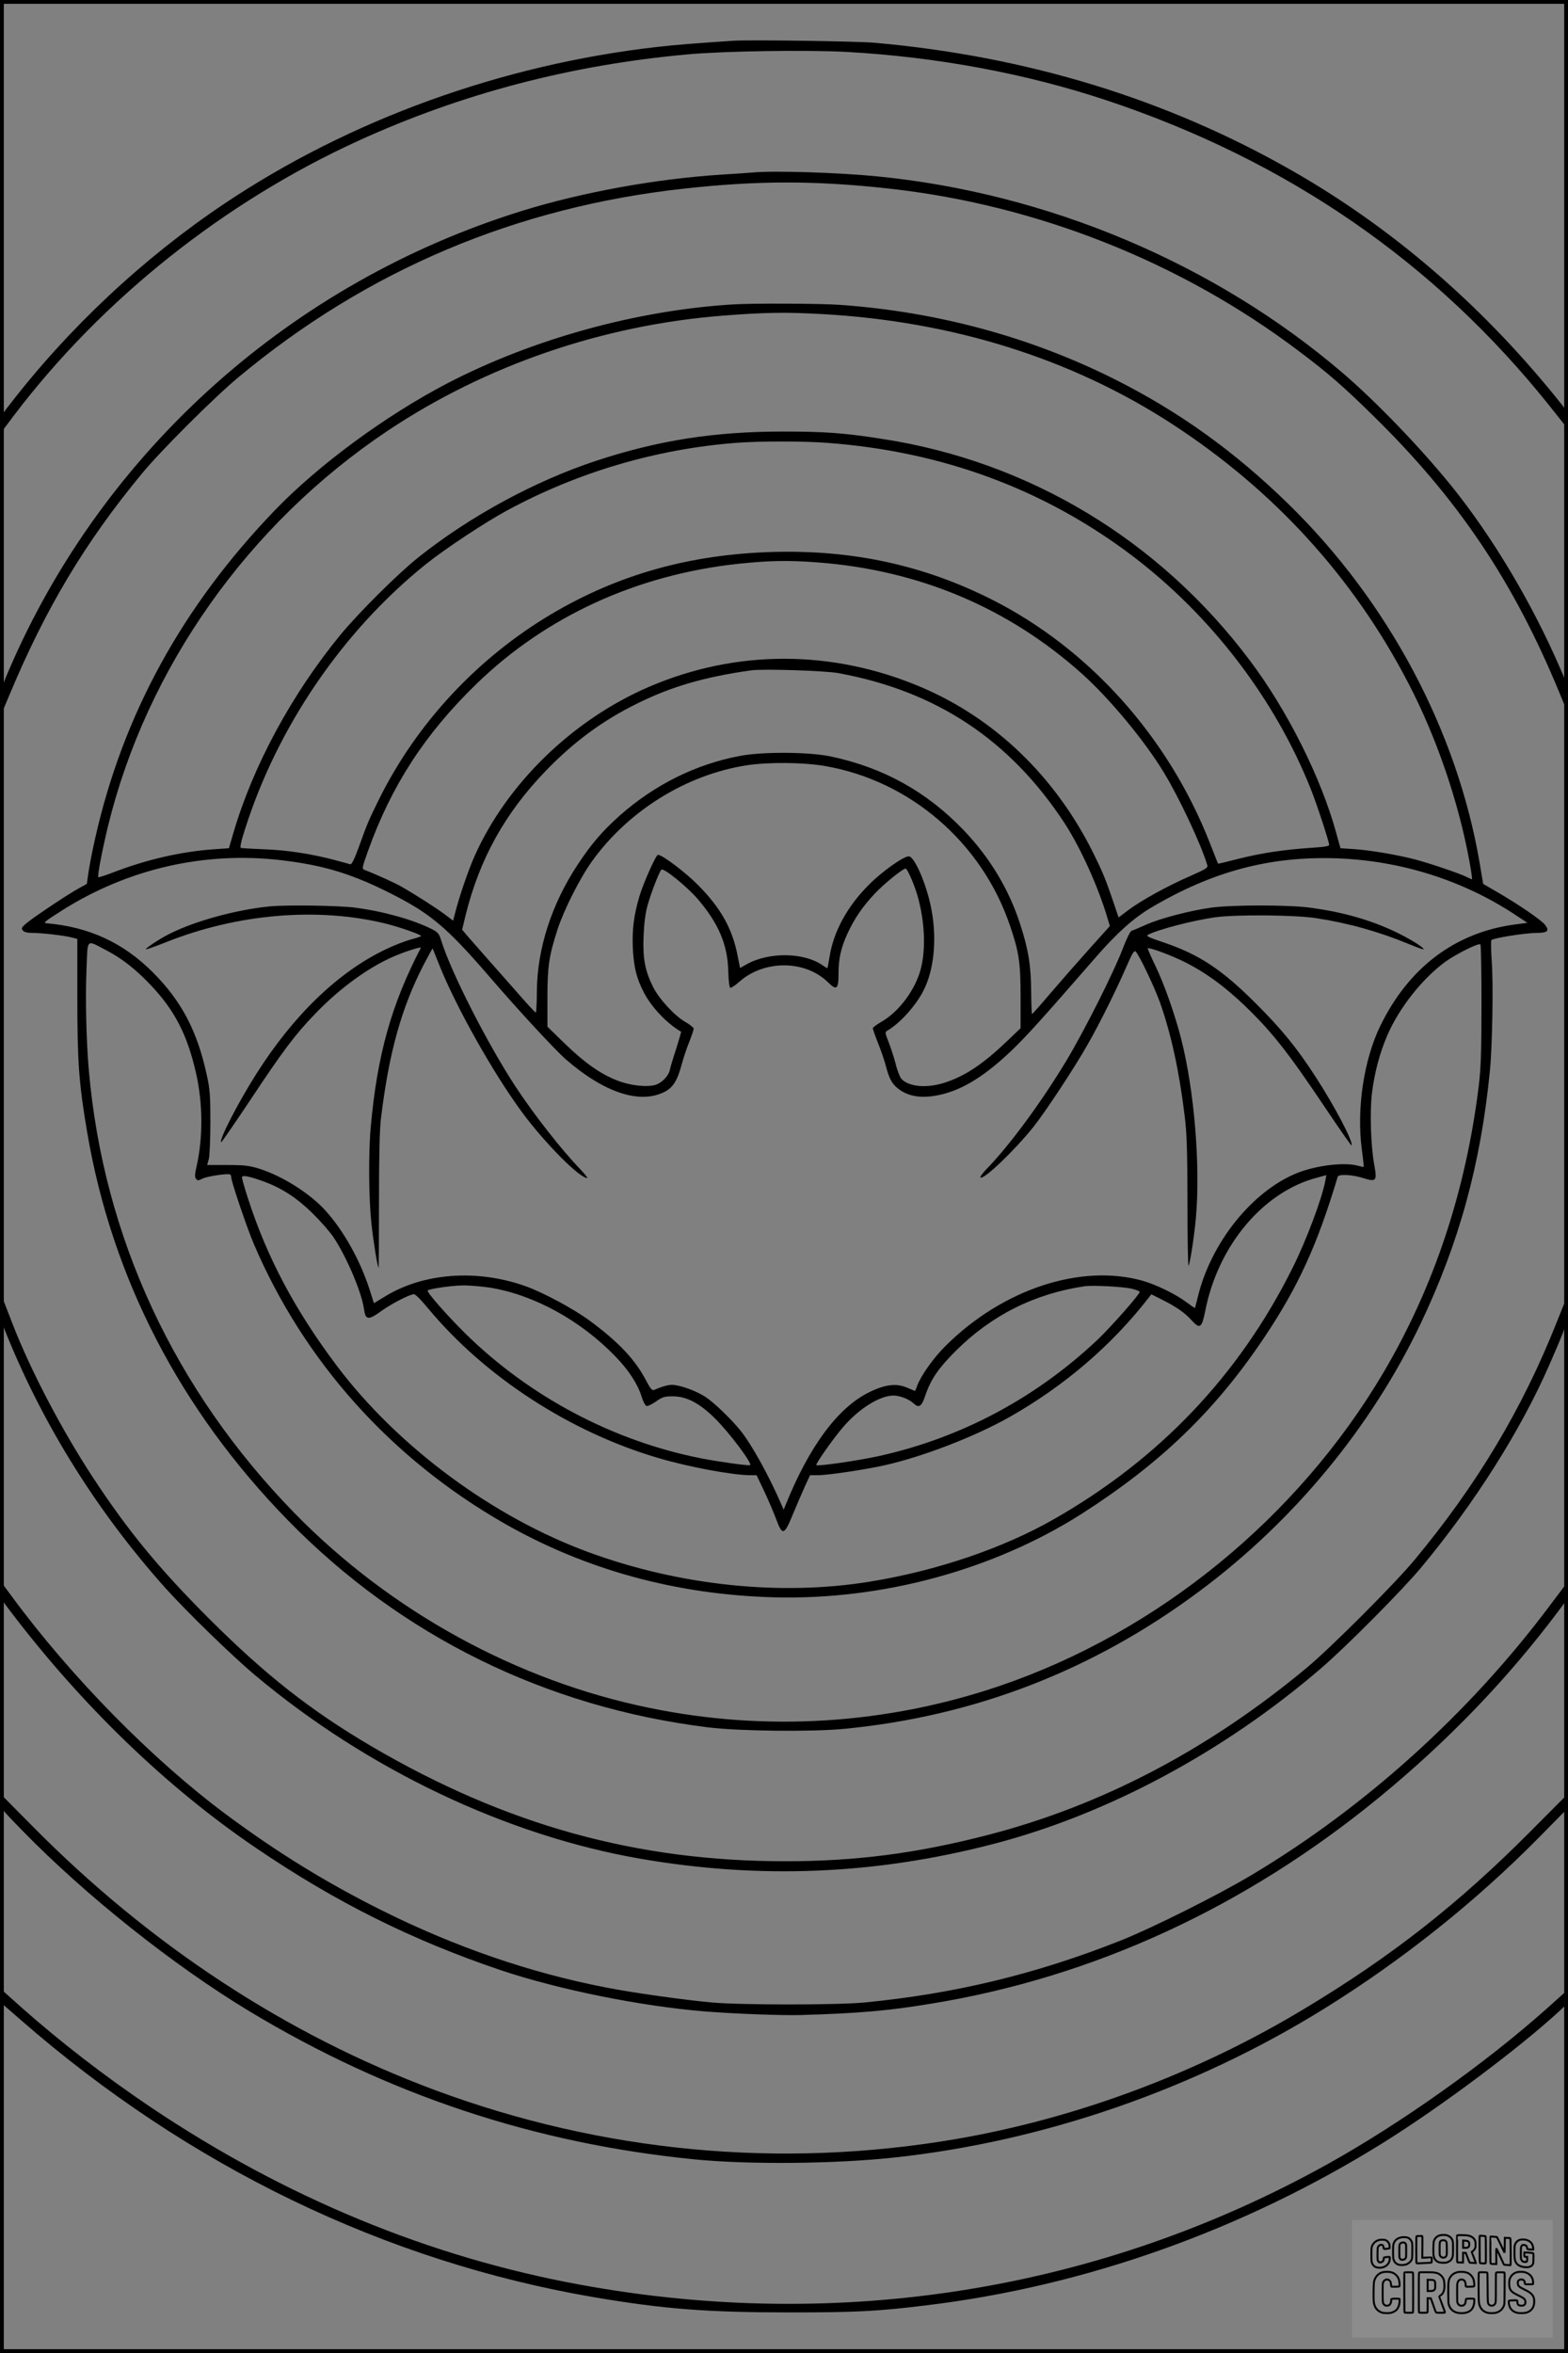 <?xml version="1.0" encoding="UTF-8"?>
<svg xmlns="http://www.w3.org/2000/svg" version="1.0" width="1024pt" height="1536pt" viewBox="0 0 1024 1536" preserveAspectRatio="xMidYMid meet">
  <rect x="0" y="0" width="1024" height="1536" fill="#808080" stroke="none"/>
  <g transform="translate(0.00 0.00) scale(1)">
    <g transform="translate(0,1536) scale(0.1,-0.1)" fill="#000000" stroke="none">
      <path d="M4790 15094 c-216 -14 -383 -27 -495 -40 -1016 -115 -2011 -475 -2829 -1023 -531 -356 -1019 -813 -1409 -1320 -54 -69 -57 -76 -57 -128 l0 -56 94 125 c574 755 1368 1388 2246 1789 675 308 1388 495 2150 564 240 22 785 30 1040 16 591 -33 1169 -141 1694 -315 1182 -393 2147 -1058 2895 -1995 l121 -152 0 56 c0 55 -1 56 -92 168 -493 604 -1064 1093 -1703 1459 -822 471 -1738 751 -2735 839 -120 10 -807 20 -920 13z"></path>
      <path d="M4915 14234 c-16 -2 -109 -8 -205 -14 -431 -28 -907 -115 -1299 -236 -1507 -467 -2734 -1563 -3351 -2994 -51 -118 -54 -131 -57 -220 l-4 -95 59 140 c239 573 497 1004 870 1455 124 150 473 498 631 629 840 699 1813 1110 2911 1230 483 53 855 53 1335 0 965 -106 1907 -479 2677 -1061 192 -144 293 -232 492 -428 549 -539 908 -1073 1207 -1795 l58 -140 1 87 c0 83 -2 93 -51 205 -186 430 -444 861 -712 1193 -203 250 -489 547 -707 734 -835 715 -1927 1176 -3045 1285 -253 25 -672 38 -810 25z"></path>
      <path d="M4790 13373 c-633 -38 -1314 -227 -1870 -516 -402 -210 -839 -531 -1126 -829 -604 -628 -990 -1332 -1172 -2138 -17 -74 -36 -172 -43 -218 l-12 -82 -56 -31 c-74 -41 -297 -190 -341 -228 -29 -25 -32 -31 -21 -45 9 -11 30 -16 65 -16 61 0 207 -17 256 -30 l35 -9 0 -383 c0 -420 10 -561 65 -883 162 -950 607 -1809 1310 -2529 738 -755 1684 -1221 2745 -1352 204 -25 670 -30 885 -10 853 82 1628 381 2322 898 615 457 1119 1066 1444 1744 252 528 394 1043 454 1654 16 161 23 570 12 715 -5 72 -6 134 -2 138 12 14 218 46 291 47 76 0 90 13 59 53 -24 31 -175 134 -304 209 l-100 58 -23 137 c-147 862 -597 1707 -1249 2343 -351 343 -714 603 -1134 814 -550 276 -1159 441 -1795 486 -128 9 -564 11 -695 3z m575 -63 c857 -47 1633 -291 2290 -718 665 -433 1181 -998 1540 -1687 186 -356 332 -783 403 -1177 11 -60 17 -108 15 -108 -2 0 -17 6 -32 14 -41 22 -254 94 -345 117 -117 30 -288 59 -392 66 l-90 6 -28 101 c-99 360 -319 800 -565 1126 -588 783 -1438 1296 -2394 1444 -253 40 -383 49 -652 49 -449 0 -816 -57 -1225 -192 -399 -132 -822 -362 -1155 -627 -136 -108 -391 -362 -511 -507 -318 -387 -573 -858 -701 -1298 l-28 -96 -100 -7 c-212 -15 -439 -67 -659 -152 -49 -19 -91 -32 -94 -30 -7 7 25 174 63 332 253 1035 916 1973 1825 2581 642 429 1409 692 2195 753 272 21 406 23 640 10z m39 -841 c751 -56 1416 -303 1989 -736 515 -390 932 -934 1167 -1523 40 -100 120 -344 120 -365 0 -9 -33 -14 -112 -19 -180 -12 -328 -34 -475 -71 -75 -19 -137 -34 -138 -33 -2 2 -26 64 -55 138 -272 692 -789 1268 -1428 1589 -443 222 -904 322 -1422 308 -541 -15 -1010 -146 -1448 -405 -484 -287 -881 -713 -1128 -1212 -66 -134 -77 -159 -129 -305 -29 -80 -48 -119 -57 -117 -7 2 -53 15 -103 28 -146 39 -311 65 -460 70 -77 3 -145 7 -152 9 -7 2 1 42 27 122 212 669 639 1294 1180 1729 126 101 387 274 532 352 460 249 970 400 1493 441 151 12 441 12 599 0z m-69 -780 c665 -49 1252 -297 1734 -730 179 -161 407 -436 530 -639 101 -165 244 -470 285 -606 6 -19 -6 -26 -112 -73 -147 -64 -316 -157 -402 -221 l-65 -49 -36 107 c-49 144 -71 196 -130 315 -248 498 -640 875 -1120 1080 -581 248 -1212 249 -1784 2 -497 -215 -925 -631 -1136 -1104 -43 -97 -102 -271 -129 -379 l-11 -42 -57 43 c-55 41 -186 125 -282 180 -38 22 -163 79 -236 107 -22 9 -22 9 20 127 152 424 371 762 707 1088 455 442 1049 714 1714 785 202 21 325 23 510 9z m140 -723 c639 -117 1119 -435 1475 -976 106 -162 224 -423 283 -625 l15 -50 -132 -147 c-72 -80 -185 -209 -251 -286 -66 -78 -122 -141 -125 -141 -3 -1 -5 65 -6 147 -1 168 -17 270 -71 437 -73 228 -198 436 -370 616 -241 251 -522 407 -863 480 -143 31 -444 33 -595 5 -290 -54 -560 -188 -789 -391 -114 -102 -184 -184 -272 -317 -171 -258 -266 -550 -268 -830 0 -76 -4 -138 -7 -138 -4 0 -65 66 -136 148 -183 207 -273 309 -312 354 l-33 39 22 92 c91 369 258 670 525 946 184 190 370 327 595 438 224 111 440 174 745 217 76 11 484 -2 570 -18z m-90 -606 c557 -95 1026 -499 1210 -1040 60 -175 70 -243 70 -469 l0 -203 -87 -83 c-156 -149 -270 -226 -401 -270 -122 -41 -241 -31 -291 23 -9 11 -27 55 -37 98 -11 42 -32 106 -46 142 -23 57 -24 65 -10 73 81 46 187 162 238 263 67 130 88 327 54 517 -27 159 -111 359 -150 359 -35 0 -175 -99 -260 -185 -140 -139 -230 -303 -257 -467 -6 -40 -13 -75 -14 -77 -2 -2 -16 6 -31 17 -122 86 -354 89 -499 6 l-41 -23 -17 85 c-34 173 -110 308 -256 455 -81 83 -235 199 -263 199 -13 0 -93 -178 -121 -270 -37 -125 -49 -220 -43 -345 7 -124 24 -191 73 -286 50 -95 148 -199 242 -254 1 -1 -13 -51 -32 -111 -20 -60 -38 -121 -41 -136 -7 -39 -50 -85 -92 -99 -56 -18 -167 -6 -253 28 -110 43 -210 114 -340 239 l-115 112 0 189 c0 205 10 272 66 446 42 128 146 335 226 446 237 329 615 564 1008 625 139 22 371 20 510 -4z m-3551 -615 c266 -31 444 -83 681 -199 290 -143 391 -226 681 -561 190 -221 430 -480 500 -541 248 -215 478 -292 639 -214 58 28 87 72 115 175 12 44 34 113 51 153 16 41 29 79 29 87 0 7 -24 26 -53 43 -71 40 -175 153 -214 233 -51 104 -66 184 -60 329 3 80 12 152 26 200 21 77 76 219 90 233 14 14 167 -110 237 -191 137 -160 196 -299 200 -472 2 -64 7 -106 13 -108 6 -2 32 15 59 39 162 144 429 143 578 -2 58 -57 70 -48 70 54 0 98 15 168 59 264 46 99 98 175 180 262 62 65 181 161 199 161 13 0 66 -125 85 -203 45 -175 47 -358 5 -483 -43 -128 -144 -256 -251 -316 -29 -17 -53 -35 -53 -40 0 -6 15 -49 34 -97 19 -47 44 -119 54 -160 22 -82 43 -115 92 -148 65 -45 156 -54 266 -28 146 34 290 125 461 288 102 99 185 190 548 607 140 161 250 259 366 327 400 236 775 335 1209 320 417 -15 820 -142 1160 -365 l85 -56 -90 -12 c-385 -54 -685 -281 -870 -659 -108 -221 -156 -539 -122 -805 9 -63 14 -116 13 -117 -1 -2 -18 2 -37 7 -87 25 -271 3 -397 -47 -292 -117 -561 -451 -648 -803 -10 -41 -19 -76 -20 -78 -1 -2 -26 15 -54 36 -71 54 -199 116 -290 142 -403 112 -912 -56 -1283 -424 -80 -78 -165 -199 -188 -264 -6 -18 -12 -32 -14 -32 -1 0 -24 10 -50 21 -71 31 -145 22 -250 -30 -205 -101 -392 -355 -547 -741 l-10 -25 -11 25 c-85 197 -199 403 -274 495 -62 76 -173 182 -227 217 -64 41 -168 78 -220 78 -27 -1 -63 -11 -116 -34 -11 -4 -24 11 -49 59 -71 138 -180 254 -373 396 -102 75 -301 182 -416 223 -317 113 -668 87 -919 -68 l-71 -43 -31 97 c-62 189 -168 377 -285 507 -102 113 -281 226 -436 275 -63 19 -97 23 -206 23 l-131 0 11 40 c5 22 10 130 10 240 0 170 -3 216 -23 305 -62 288 -164 483 -351 671 -194 195 -418 298 -695 322 -26 2 -14 11 102 85 430 271 928 385 1427 327z m-1144 -586 c104 -54 193 -123 292 -227 158 -166 240 -324 297 -572 46 -199 48 -421 5 -613 -12 -53 -13 -71 -4 -82 10 -13 16 -12 42 1 29 15 166 36 181 27 4 -2 7 -10 7 -18 0 -27 103 -331 147 -434 328 -768 896 -1402 1637 -1826 529 -302 1122 -465 1761 -482 706 -19 1434 179 2009 545 516 330 873 674 1193 1152 222 332 346 604 479 1048 5 19 93 15 166 -8 86 -27 92 -20 73 85 -23 121 -30 354 -15 471 16 131 51 262 99 373 77 181 233 377 383 485 74 52 215 122 226 111 4 -3 7 -181 7 -393 0 -311 -4 -416 -18 -532 -85 -689 -294 -1314 -623 -1871 -561 -949 -1475 -1694 -2507 -2045 -737 -250 -1523 -300 -2285 -143 -866 177 -1691 630 -2318 1271 -785 804 -1249 1802 -1344 2893 -17 198 -23 469 -15 658 8 205 -4 193 125 126z m1034 -1512 c118 -44 214 -106 317 -207 53 -52 114 -122 136 -155 86 -128 185 -361 200 -470 10 -73 28 -75 115 -12 66 47 168 100 209 109 10 2 45 -33 94 -92 371 -447 929 -810 1509 -979 196 -58 480 -110 594 -111 l43 0 51 -107 c28 -60 63 -142 78 -183 40 -107 52 -103 110 40 26 63 62 145 79 183 l31 67 48 0 c69 0 303 35 439 65 250 56 590 187 816 315 355 201 664 465 904 773 l22 28 70 -35 c92 -46 149 -85 195 -137 52 -57 65 -47 87 64 84 428 380 779 732 870 l59 16 -7 -37 c-21 -115 -127 -397 -216 -573 -348 -697 -867 -1242 -1553 -1634 -331 -190 -766 -338 -1201 -409 -584 -96 -1246 -27 -1840 191 -628 230 -1248 690 -1646 1218 -272 362 -454 704 -578 1087 -23 70 -41 134 -41 142 0 17 44 9 144 -27z m1466 -691 c290 -44 602 -214 831 -453 84 -86 144 -179 168 -257 11 -36 25 -62 34 -64 8 -2 36 12 62 30 41 29 55 33 109 33 89 0 174 -44 274 -143 93 -91 245 -294 231 -306 -6 -6 -207 22 -319 44 -575 113 -1123 403 -1544 818 -119 118 -252 269 -243 278 11 11 155 32 227 33 41 1 118 -6 170 -13z m4199 -8 c30 -7 54 -17 54 -21 -1 -18 -191 -233 -278 -315 -403 -379 -887 -637 -1421 -756 -140 -31 -403 -69 -413 -60 -7 6 108 170 173 246 104 122 241 208 331 208 42 0 101 -23 131 -51 35 -33 53 -21 77 52 35 104 85 177 197 289 234 234 515 375 845 424 50 7 247 -3 304 -16z"></path>
      <path d="M1760 9443 c-220 -22 -486 -95 -653 -179 -64 -32 -159 -95 -154 -101 3 -2 61 19 130 46 468 187 995 231 1439 121 88 -22 228 -71 228 -80 0 -3 -30 -13 -67 -23 -38 -10 -113 -39 -168 -66 -308 -148 -599 -429 -841 -811 -121 -191 -245 -432 -230 -447 2 -2 87 121 189 274 213 321 294 430 427 567 161 167 345 300 510 372 82 35 184 67 178 56 -192 -369 -285 -699 -327 -1172 -15 -163 -13 -462 4 -620 12 -119 40 -288 47 -296 2 -1 3 194 3 434 0 295 4 471 13 542 52 429 134 722 279 1003 31 59 57 106 58 105 2 -2 19 -46 40 -98 108 -275 360 -723 549 -977 148 -199 371 -423 421 -423 5 0 -16 26 -46 58 -121 125 -300 353 -423 540 -180 275 -417 738 -482 945 -16 53 -23 61 -64 82 -121 61 -316 116 -501 140 -103 14 -455 19 -559 8z"></path>
      <path d="M7909 9435 c-136 -19 -329 -69 -424 -111 -44 -20 -87 -38 -95 -40 -9 -3 -32 -51 -54 -107 -58 -156 -252 -541 -373 -743 -164 -271 -367 -547 -516 -701 -28 -29 -48 -55 -44 -59 19 -19 222 175 347 331 79 100 266 383 352 535 82 143 189 360 253 507 38 88 51 110 61 102 21 -18 121 -226 159 -332 71 -199 126 -447 161 -737 15 -118 18 -224 19 -567 0 -232 3 -419 7 -415 9 11 36 182 48 312 30 339 -10 830 -96 1167 -40 158 -112 362 -169 479 -29 60 -51 111 -50 113 10 9 157 -46 248 -92 134 -68 251 -154 383 -279 181 -174 286 -307 533 -676 90 -134 165 -241 167 -239 16 16 -110 257 -234 447 -123 190 -218 307 -387 476 -224 225 -375 325 -612 404 -92 31 -111 40 -96 48 68 35 291 93 438 114 137 19 524 16 663 -6 209 -32 411 -89 606 -170 49 -20 90 -35 92 -33 9 9 -94 72 -189 117 -163 76 -334 125 -545 154 -139 20 -513 20 -653 1z"></path>
      <path d="M1 6839 c-1 -81 2 -93 50 -210 242 -590 590 -1143 1025 -1631 140 -156 444 -452 594 -577 732 -613 1640 -1044 2515 -1195 777 -134 1530 -103 2295 95 749 193 1514 603 2150 1151 165 142 524 504 649 653 349 419 650 893 839 1325 117 268 123 288 120 374 l-3 76 -69 -172 c-225 -567 -521 -1061 -930 -1553 -129 -155 -546 -572 -701 -701 -644 -536 -1343 -902 -2090 -1094 -462 -119 -856 -170 -1317 -170 -970 0 -1823 236 -2698 748 -399 234 -697 468 -1070 841 -323 323 -525 569 -753 916 -203 310 -403 691 -522 995 -31 80 -62 161 -70 180 -14 34 -14 33 -14 -51z"></path>
      <path d="M0 4987 c0 -54 3 -60 67 -144 468 -616 1021 -1150 1603 -1545 520 -354 1020 -603 1600 -799 378 -127 915 -235 1330 -269 200 -16 500 -27 625 -24 381 11 578 28 860 75 1058 173 2048 629 2922 1346 449 368 839 773 1177 1225 54 72 57 79 54 127 l-3 51 -107 -142 c-525 -704 -1208 -1322 -1953 -1767 -215 -129 -653 -348 -855 -428 -554 -220 -1087 -348 -1675 -405 -174 -17 -807 -17 -995 0 -178 16 -516 63 -693 98 -492 95 -984 264 -1467 505 -360 180 -677 375 -1010 622 -485 360 -1014 898 -1403 1426 l-77 104 0 -56z"></path>
      <path d="M0 3607 c0 -47 0 -47 147 -198 414 -424 986 -879 1478 -1176 907 -547 1863 -865 2910 -969 352 -35 921 -30 1305 12 976 105 1964 447 2810 973 509 316 988 698 1403 1119 l187 190 0 47 0 46 -243 -244 c-469 -472 -910 -819 -1484 -1163 -694 -418 -1485 -713 -2273 -848 -1145 -195 -2305 -86 -3399 320 -970 361 -1862 946 -2633 1727 l-208 210 0 -46z"></path>
      <path d="M0 2336 l0 -44 138 -120 c1095 -955 2379 -1575 3742 -1808 455 -77 734 -99 1280 -99 433 0 570 7 888 46 1038 125 2068 491 2981 1059 375 233 898 624 1159 866 50 46 53 52 50 90 l-3 42 -135 -121 c-402 -358 -952 -748 -1430 -1014 -1483 -825 -3184 -1099 -4882 -787 -984 180 -1927 570 -2803 1158 -300 202 -590 426 -844 651 l-141 126 0 -45z"></path>
    </g>
  </g>
  <rect x="0.0" y="0.0" width="1024.0" height="1536.0" fill="none" stroke="black" stroke-width="5"></rect>
  <g transform="translate(882.93 1449.20) scale(0.128)" opacity="1.0">
    <rect x="0" y="0" width="1024.0" height="600.0" fill="white" fill-opacity="0.1"></rect>
    <g transform="translate(0,650) scale(0.1,-0.1)" stroke="none">
      <path fill="none" stroke="#000000" stroke-width="100" d="M4491 5720 c-164 -43 -269 -147 -319 -315 -19 -65 -29 -577 -13 -693 25 -190 116 -310 276 -367 63 -23 284 -32 370 -16 122 22 249 110 294 205 51 104 56 150 56 496 0 341 -4 385 -48 478 -46 100 -156 184 -282 217 -83 21 -241 19 -334 -5z m270 -273 c19 -12 43 -40 54 -62 18 -37 20 -64 23 -320 5 -339 -1 -384 -56 -436 -87 -82 -235 -56 -289 51 -22 43 -23 53 -23 335 0 314 7 370 52 412 34 32 66 42 139 42 53 1 73 -4 100 -22z"></path>
      <path fill="none" stroke="#000000" stroke-width="100" d="M5367 5723 c-4 -3 -7 -311 -7 -683 0 -618 1 -679 17 -691 12 -10 51 -14 152 -14 l136 0 3 248 2 248 67 -3 67 -3 34 -85 c18 -47 58 -152 89 -235 30 -82 63 -158 73 -168 14 -15 40 -19 165 -24 l148 -6 -5 34 c-4 19 -49 143 -102 276 -53 133 -96 246 -96 251 0 6 15 19 33 31 53 33 104 92 134 156 27 57 28 67 27 195 0 115 -4 144 -23 193 -31 80 -76 135 -148 183 -83 56 -166 82 -303 94 -129 11 -453 14 -463 3z m541 -300 c55 -27 77 -73 77 -163 0 -61 -4 -82 -23 -111 -34 -55 -73 -69 -191 -69 l-101 0 0 187 0 186 101 -6 c66 -4 114 -12 137 -24z"></path>
      <path fill="none" stroke="#000000" stroke-width="100" d="M6514 5685 c-4 -9 -5 -320 -2 -690 3 -511 7 -678 16 -687 19 -19 273 -30 291 -13 11 11 13 126 12 675 -1 364 -6 672 -11 685 -11 28 -27 31 -187 40 -99 6 -114 5 -119 -10z"></path>
      <path fill="none" stroke="#000000" stroke-width="100" d="M3355 5683 c-27 -3 -55 -9 -62 -15 -10 -8 -13 -150 -13 -683 0 -592 2 -674 15 -685 12 -10 52 -11 173 -6 362 15 578 29 590 38 8 7 12 46 12 129 0 108 -2 119 -20 129 -11 6 -24 9 -28 7 -4 -3 -103 -8 -221 -12 l-214 -7 5 545 c4 384 2 549 -5 556 -11 11 -120 12 -232 4z"></path>
      <path fill="none" stroke="#000000" stroke-width="100" d="M7067 5654 c-4 -4 -7 -310 -7 -680 0 -625 1 -673 18 -692 15 -18 31 -21 152 -24 l134 -3 -3 400 c-2 277 1 397 8 390 11 -11 153 -311 251 -530 96 -215 128 -281 142 -292 7 -6 82 -14 165 -17 l153 -7 11 28 c14 34 3 1333 -11 1347 -5 5 -70 11 -144 14 l-136 5 -1 -54 c-1 -30 -5 -200 -8 -379 l-6 -325 -73 150 c-40 83 -123 256 -184 385 -61 129 -117 242 -125 252 -11 12 -40 18 -121 22 -59 4 -130 9 -157 12 -28 3 -54 2 -58 -2z"></path>
      <path fill="none" stroke="#000000" stroke-width="100" d="M2507 5614 c-220 -49 -342 -159 -394 -357 -24 -91 -24 -641 0 -740 57 -233 232 -339 510 -310 56 6 127 21 158 33 76 29 187 114 226 174 64 95 67 114 71 505 2 232 -1 371 -8 404 -27 126 -116 235 -228 278 -74 29 -236 35 -335 13z m191 -281 c15 -11 36 -35 47 -54 19 -32 20 -52 20 -349 0 -309 0 -316 -23 -362 -31 -62 -75 -89 -155 -95 -53 -4 -67 -2 -97 19 -19 13 -44 41 -55 63 -19 37 -20 60 -20 350 0 337 2 351 60 405 54 51 169 63 223 23z"></path>
      <path fill="none" stroke="#000000" stroke-width="100" d="M8568 5491 c-133 -43 -219 -134 -262 -280 -13 -45 -16 -107 -16 -343 0 -320 9 -395 60 -506 73 -156 258 -255 506 -269 191 -11 324 47 376 165 19 42 22 70 26 288 4 209 3 242 -11 256 -19 18 -186 38 -347 41 l-105 2 -3 -95 c-1 -52 2 -102 7 -109 6 -10 33 -16 75 -19 l66 -4 0 -105 c0 -98 -1 -105 -26 -130 -23 -23 -31 -25 -99 -21 -64 3 -79 7 -112 34 -21 16 -49 52 -63 80 -25 49 -25 51 -25 324 0 303 6 348 56 402 28 29 32 30 99 26 105 -6 152 -50 167 -158 8 -53 9 -54 48 -62 22 -5 90 -10 150 -11 l110 -2 3 43 c4 52 -30 180 -66 245 -53 99 -179 183 -317 212 -96 20 -226 18 -297 -4z"></path>
      <path fill="none" stroke="#000000" stroke-width="100" d="M1390 5484 c-203 -45 -359 -207 -390 -404 -13 -83 -13 -616 0 -694 20 -123 100 -235 203 -281 98 -45 271 -51 387 -13 211 67 340 238 340 451 0 54 -3 69 -17 74 -24 9 -264 -15 -280 -28 -7 -7 -13 -31 -13 -60 0 -56 -13 -95 -43 -128 -31 -34 -95 -61 -144 -61 -35 0 -48 6 -77 35 -52 52 -58 99 -54 423 3 257 5 280 24 323 42 89 120 132 202 109 53 -14 72 -42 81 -120 11 -90 15 -92 150 -79 62 6 125 15 138 20 25 9 25 10 21 107 -3 82 -9 106 -33 155 -33 68 -97 130 -163 160 -60 27 -235 33 -332 11z"></path>
      <path fill="none" stroke="#000000" stroke-width="100" d="M1600 3845 c-239 -44 -424 -235 -476 -495 -22 -109 -33 -831 -15 -1000 31 -300 174 -492 425 -572 45 -15 100 -21 211 -25 181 -6 263 8 380 66 147 73 214 152 266 311 26 78 32 117 37 219 4 98 2 125 -9 132 -22 14 -393 11 -407 -3 -7 -7 -12 -39 -12 -73 0 -169 -84 -275 -217 -275 -68 0 -110 18 -150 64 -65 73 -68 99 -68 606 0 446 1 456 22 515 78 208 337 201 392 -11 6 -23 13 -75 16 -115 3 -41 10 -78 15 -83 10 -10 289 -10 357 0 63 9 67 18 60 147 -12 210 -62 331 -181 445 -86 82 -165 123 -280 146 -94 19 -261 20 -366 1z"></path>
      <path fill="none" stroke="#000000" stroke-width="100" d="M5376 3840 c-151 -39 -268 -118 -350 -237 -106 -157 -118 -245 -114 -863 4 -463 5 -477 27 -550 33 -106 72 -178 131 -243 123 -135 290 -197 526 -197 326 0 528 127 610 384 34 106 48 339 20 349 -29 12 -386 9 -400 -2 -7 -6 -16 -44 -20 -85 -17 -192 -81 -266 -226 -266 -93 1 -163 55 -197 152 -16 48 -18 92 -18 503 0 437 1 452 22 520 26 81 57 119 121 147 78 35 188 8 237 -56 30 -40 55 -133 55 -206 0 -92 6 -95 157 -92 70 1 161 5 201 8 87 8 88 9 78 158 -12 189 -62 314 -170 422 -76 76 -130 109 -241 144 -102 33 -337 38 -449 10z"></path>
      <path fill="none" stroke="#000000" stroke-width="100" d="M8441 3845 c-204 -45 -357 -196 -406 -402 -24 -99 -17 -331 13 -416 47 -137 141 -225 342 -323 334 -162 396 -203 438 -284 19 -37 23 -57 20 -116 -3 -59 -8 -77 -30 -107 -39 -50 -98 -70 -190 -65 -137 7 -187 57 -188 185 0 95 4 94 -223 86 -106 -3 -198 -10 -204 -16 -17 -13 -17 -107 1 -200 44 -226 196 -375 436 -423 103 -20 339 -15 435 10 199 53 340 189 391 377 21 78 28 222 15 311 -16 115 -56 191 -145 276 -85 81 -145 117 -386 235 -250 122 -298 173 -301 319 -3 109 52 167 164 175 115 8 183 -49 194 -164 3 -32 10 -64 16 -70 10 -14 340 -17 387 -4 24 7 25 9 22 92 -5 150 -54 269 -153 369 -69 70 -189 133 -297 155 -90 18 -265 18 -351 0z"></path>
      <path fill="none" stroke="#000000" stroke-width="100" d="M2710 3833 c-14 -2 -29 -9 -35 -14 -7 -7 -9 -354 -7 -1017 3 -910 5 -1008 20 -1019 20 -16 384 -18 413 -3 19 10 19 32 19 1019 0 923 -1 1010 -16 1022 -13 10 -61 14 -193 16 -97 1 -187 -1 -201 -4z"></path>
      <path fill="none" stroke="#000000" stroke-width="100" d="M3455 3833 c-47 -12 -45 32 -45 -1034 0 -987 0 -1009 19 -1019 12 -6 98 -10 210 -10 159 0 192 3 205 16 14 13 16 61 16 370 l0 355 81 -3 82 -3 88 -245 c49 -135 105 -292 124 -350 20 -58 45 -113 57 -122 18 -16 45 -18 229 -18 184 0 210 2 216 16 7 19 16 -7 -153 448 -74 197 -134 362 -134 366 0 4 23 22 50 40 162 104 228 273 217 560 -8 225 -46 336 -153 450 -104 110 -219 160 -413 179 -101 11 -657 13 -696 4z m721 -409 c64 -48 69 -61 72 -231 4 -176 -7 -223 -59 -267 -43 -36 -89 -46 -216 -46 l-113 0 0 286 0 286 144 -4 c127 -3 148 -5 172 -24z"></path>
      <path fill="none" stroke="#000000" stroke-width="100" d="M6510 3834 c-51 -11 -50 7 -50 -683 1 -672 7 -842 35 -951 45 -175 148 -311 289 -380 117 -58 200 -73 376 -68 124 4 156 9 225 32 108 37 176 79 246 153 61 66 117 169 140 258 9 37 13 248 16 831 4 727 3 782 -13 795 -13 11 -57 14 -204 14 -171 0 -190 -2 -209 -19 -21 -19 -21 -19 -21 -746 0 -782 0 -782 -52 -861 -64 -95 -228 -106 -302 -19 -61 73 -60 64 -66 877 -4 562 -8 745 -17 754 -13 13 -341 23 -393 13z"></path>
    </g>
  </g>
</svg>
